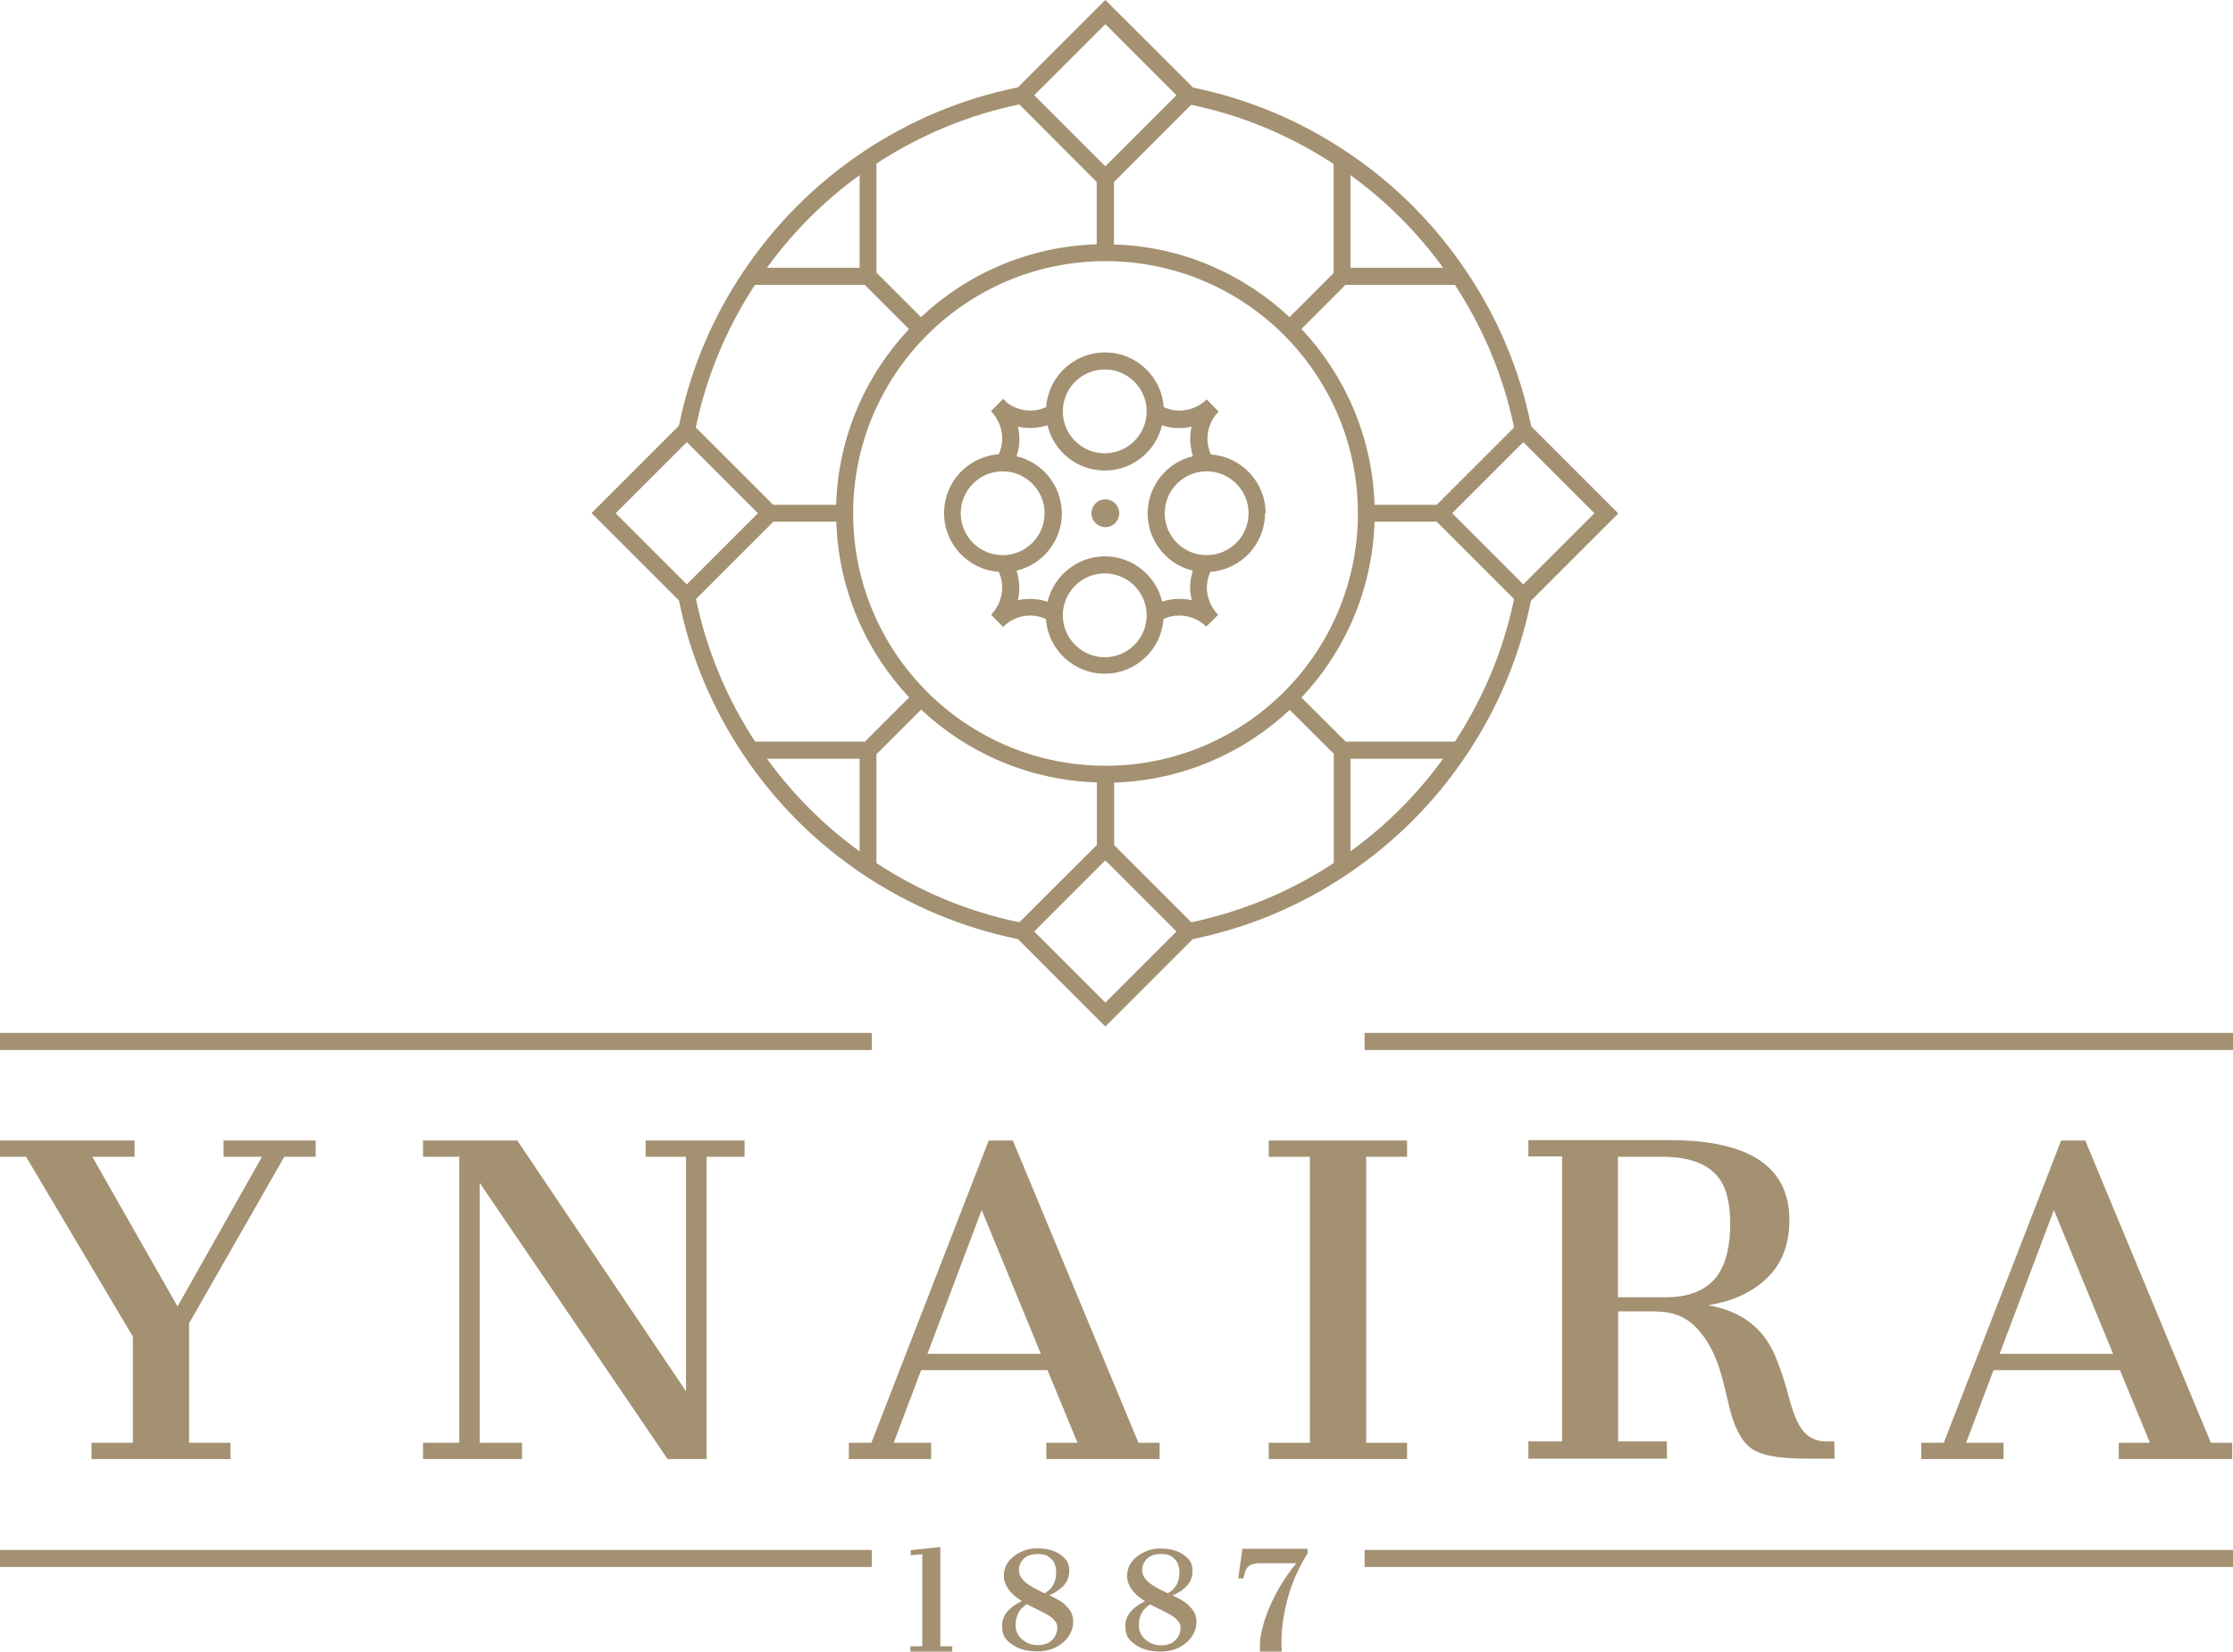 <svg xmlns="http://www.w3.org/2000/svg" xmlns:svg="http://www.w3.org/2000/svg" xmlns:sodipodi="http://sodipodi.sourceforge.net/DTD/sodipodi-0.dtd" xmlns:rdf="http://www.w3.org/1999/02/22-rdf-syntax-ns#" xmlns:inkscape="http://www.inkscape.org/namespaces/inkscape" xmlns:dc="http://purl.org/dc/elements/1.1/" xmlns:cc="http://creativecommons.org/ns#" viewBox="0 0 1139.6 843.1"><defs><style>      .st0 {        fill: #a39172;      }    </style></defs><g id="svg3845" inkscape:version="0.92.3 (2405546, 2018-03-11)" sodipodi:docname="Ynaira_PositivoColor-1887.svg"><g id="g3855"><path id="path3857" class="st0" d="M464.8,791.3v2.6l5.9-.5v47h-6.1v2.7h21.4v-2.7h-6.1v-50.7l-15,1.6Z" inkscape:connector-curvature="0"></path></g><g id="g3871"><path id="path3873" class="st0" d="M599.9,837.2c-1.7,1.8-4.2,2.7-7.3,2.7s-5.8-1-8-2.9c-2.3-2-3.4-4.4-3.4-7.2s.7-5.3,2-7.3c.7-1.1,1.9-2.2,3.7-3.5,1.5.8,2.9,1.5,4.4,2.2l4.2,2.1c4.6,2.3,7,4.8,7,7.4s-.9,4.8-2.6,6.6M582.9,801.5c0-1.4.3-2.7.9-3.7,1.6-3,4.4-4.5,8.5-4.5s5,.7,6.8,2.2c1.8,1.5,2.8,3.9,2.8,7.3,0,4.9-2,8.4-5.9,10.5l-.7-.3c-4-1.9-6.9-3.5-8.6-4.9-2.5-2-3.8-4.2-3.8-6.5M606.4,819.2c-1.5-1.4-4.2-3-8-4.8,1.3-.5,2.5-1.1,3.7-1.9,4.3-2.7,6.5-6.1,6.5-10.4s-1.5-6.1-4.4-8.3c-3-2.2-6.9-3.3-11.9-3.3h-.3c-4,0-7.7,1.2-11.1,3.6-3.8,2.7-5.7,6.2-5.7,10.5s3.1,9.2,9.2,12.8c-6.7,3.2-10.1,7.4-10.1,12.5s1.6,7.1,4.9,9.5c3.3,2.4,7.6,3.7,13,3.7s9.9-1.6,13.4-4.7c1.6-1.4,2.8-3,3.7-4.8.9-1.8,1.3-3.6,1.3-5.5s-.3-3.4-1-4.8c-.7-1.4-1.8-2.7-3.3-4.1" inkscape:connector-curvature="0"></path></g><g id="g3875"><path id="path3877" class="st0" d="M631.8,805.7h2.7l.5-1.8c.2-.7.3-1.3.5-1.7.6-1.6,1.4-2.7,2.6-3.3,1.2-.6,2.8-.9,4.7-.9h18.8c-2.8,3.3-5.6,7.3-8.5,12.1-2.8,4.8-5.2,9.8-7,14.9-1,2.7-1.7,5.4-2.3,8.1-.6,2.7-.8,4.9-.8,6.5s0,2.8,0,3.5h11.2c-.2-1.5-.2-3.7-.2-6.5s.3-6.2.9-10c1.9-12.4,6-23.6,12.4-33.6v-2.4h-33.2l-2.2,15.2Z" inkscape:connector-curvature="0"></path></g><path id="path3879" class="st0" d="M696.4,799.9h443.2v-8.7h-443.2v8.7Z" inkscape:connector-curvature="0"></path><path id="path3881" class="st0" d="M0,799.9h444.9v-8.7H0v8.7Z" inkscape:connector-curvature="0"></path><path id="path3883" class="st0" d="M1139.6,527.3h-443.2v8.7h443.2v-8.7Z" inkscape:connector-curvature="0"></path><path id="path3885" class="st0" d="M444.9,527.3H0v8.7h444.9v-8.7Z" inkscape:connector-curvature="0"></path><g id="g3887"><path id="path3889" class="st0" d="M67.8,682.1v54.4h-21.1v8.3h70.9v-8.3h-21.1v-61l48.6-85h16v-8.3h-47v8.3h19.6l-43.1,76.4-43.5-76.4h21.6v-8.3H0v8.3h13.3l54.4,91.6Z" inkscape:connector-curvature="0"></path></g><g id="g3891"><path id="path3893" class="st0" d="M340.8,744.8h19.8v-154.3h19.4v-8.3h-50.5v8.3h20.6v119.7l-86.1-128h-48.1v8.3h18.5v146h-18.5v8.3h50.5v-8.3h-21.6v-132.7l95.9,141Z" inkscape:connector-curvature="0"></path></g><g id="g3895"><path id="path3897" class="st0" d="M473.3,691.1l27.7-73.4,30.2,73.4h-57.9ZM533.9,744.8h57.9v-8.3h-10.8l-64.1-154.3h-12.3l-59.9,154.3h-11.5v8.3h42v-8.3h-19.1l14-37.1h64.5l15.3,37.1h-15.9v8.3Z" inkscape:connector-curvature="0"></path></g><g id="g3899"><path id="path3901" class="st0" d="M718.1,590.5v-8.3h-70.6v8.3h21v146h-21v8.3h70.6v-8.3h-20.9v-146h20.9Z" inkscape:connector-curvature="0"></path></g><g id="g3903"><path id="path3905" class="st0" d="M825.6,590.5h22.5c13.2,0,22.6,3.2,28.2,9.7,4.5,5.2,6.7,13.3,6.7,24.3s-1.9,19.4-5.7,25.4c-5.2,8.2-14.3,12.3-27.2,12.3h-24.4v-71.7ZM845.1,669.5c7.9,0,14.3,2.3,19.2,6.9,5,4.6,9,10.9,12.1,19,1.5,3.8,3.4,10.8,5.7,21,2.5,11.3,6.3,18.8,11.2,22.6,4.8,3.8,14.2,5.6,28,5.6h15l-.2-8.8h-4.3c-6.4,0-11.2-3.3-14.4-9.8-1.5-2.9-3.2-7.8-5-14.8-1.9-7-4.1-13.4-6.5-19.2-6.2-14.4-17.6-22.9-34.2-25.7,12.6-2,22.7-6.7,30.2-14,7.5-7.3,11.3-17.1,11.3-29.5,0-27.2-20.4-40.8-61.1-40.8h-72.1v8.3h17.2v145.5h-17.2v8.8h70.7v-8.8h-24.9v-66.4h19.4Z" inkscape:connector-curvature="0"></path></g><g id="g3907"><path id="path3909" class="st0" d="M1020.5,691.1l27.7-73.4,30.2,73.4h-57.9ZM1128.3,736.5l-64.1-154.3h-12.3l-59.9,154.3h-11.5v8.3h42v-8.3h-19.1l14-37.1h64.5l15.3,37.1h-15.9v8.3h57.9v-8.3h-10.8Z" inkscape:connector-curvature="0"></path></g><g id="g3911"><path id="path3913" class="st0" d="M621.9,210h-.1c0,.1,0,.1,0,.1,0,0,0,0,.1-.1" inkscape:connector-curvature="0"></path></g><g id="g3915"><path id="path3917" class="st0" d="M564.1,254.9c-3.9,0-7.1,3.2-7.1,7.1s3.2,7.1,7.1,7.1,7.1-3.2,7.1-7.1-3.2-7.1-7.1-7.1" inkscape:connector-curvature="0"></path></g><g id="g3919"><path id="path3921" class="st0" d="M615.8,283.4c-11.8,0-21.4-9.6-21.4-21.4s9.6-21.4,21.4-21.4,21.4,9.6,21.4,21.4-9.6,21.4-21.4,21.4M607.6,302.6c.1,1.3.3,2.6.6,3.8-1.3-.3-2.6-.5-4-.6-3.8-.3-7.6.2-11.1,1.3-3.1-13.2-15.1-23.1-29.2-23.1s-26.1,9.9-29.3,23.2c-3.6-1.2-7.5-1.7-11.3-1.4-1.3.1-2.6.3-3.8.6.3-1.3.5-2.6.6-4,.3-3.8-.2-7.6-1.3-11.1,13.2-3.1,23.1-15.1,23.1-29.2s-9.9-26.1-23.1-29.2c1.2-3.6,1.7-7.4,1.3-11.3-.1-1.3-.3-2.6-.6-3.8,1.3.3,2.6.5,4,.6,3.8.3,7.6-.2,11.1-1.3,3.1,13.2,15,23.1,29.2,23.1s26.1-9.9,29.2-23.1c3.6,1.2,7.5,1.7,11.3,1.3,1.3-.1,2.6-.3,3.8-.6-.3,1.3-.5,2.7-.6,4-.3,3.8.2,7.6,1.3,11.1-13.3,3.1-23.1,15.1-23.1,29.2s9.9,26.1,23.1,29.2c-1.2,3.6-1.7,7.4-1.3,11.3M563.8,335.5c-11.8,0-21.4-9.6-21.4-21.4s9.6-21.4,21.4-21.4,21.4,9.6,21.4,21.4-9.6,21.4-21.4,21.4M511.7,283.4c-11.8,0-21.4-9.6-21.4-21.4s9.6-21.4,21.4-21.4,21.4,9.6,21.4,21.4c0,11.8-9.6,21.4-21.4,21.4M563.8,188.6c11.8,0,21.4,9.6,21.4,21.4s-9.6,21.4-21.4,21.4-21.4-9.6-21.4-21.4,9.6-21.4,21.4-21.4M645.9,262c0-15.9-12.4-28.9-27.9-30-1.4-3-2-6.3-1.7-9.7.4-4.6,2.3-8.8,5.5-12.1v-.2c.1,0-6-6.1-6-6.1,0,0,0,0,0,0-3.2,3.2-7.5,5.2-12.1,5.6-3.4.3-6.8-.3-9.8-1.7-1.1-15.6-14.1-27.9-30-27.9s-28.9,12.4-30,27.9c-3,1.4-6.3,2-9.7,1.7-3.7-.3-7.2-1.6-10.1-3.8l-2.1-2.1-6.1,6.1h.1c0,.1-.2.3-.2.3h0s0,0,0,0h.1c3.1,3.4,5.1,7.6,5.5,12.1.3,3.4-.3,6.8-1.7,9.8-15.6,1.1-27.9,14.1-27.9,30s12.3,28.9,27.9,30c1.4,3,2,6.3,1.7,9.7-.4,4.6-2.3,8.7-5.6,12.2,0,0,0,0,0,0l6.1,6.2h.1c3.2-3.3,7.5-5.3,12-5.7,3.4-.3,6.8.3,9.8,1.7,1.1,15.6,14.1,27.9,30,27.9s28.9-12.4,30-27.9c3-1.4,6.3-2,9.7-1.7,4.6.4,8.9,2.3,12.1,5.6,0,0,0,0,0,0h0l6.1-6.1-.2-.2c-3.1-3.2-5.1-7.5-5.5-11.9-.3-3.4.3-6.8,1.7-9.8,15.6-1.1,27.9-14.1,27.9-30M777.4,298.3l-36.3-36.3,22.8-22.8,13.5-13.5,36.3,36.3-36.3,36.3ZM742.5,378.6h-55.7l-22.6-22.5c22.2-23.6,36.2-55.1,37.3-89.8h31.7l39.5,39.5c-5.4,26-15.6,50.5-30.2,72.8M689.2,434.6v-47.3h47.3c-13.2,18.2-29.1,34.1-47.3,47.3M680.6,440.6c-22.2,14.6-46.7,24.7-72.6,30.2l-39.4-39.4v-18.3h0v-13.6c34.6-1.1,66-15,89.6-37.1l22.5,22.4v55.9ZM564.1,511.8l-36.3-36.3,36.3-36.3,36.3,36.3-36.3,36.3ZM447.3,440.6v-55.6l22.8-22.8c23.6,22.2,55.1,36.1,89.7,37.2v27.2h0v4.7l-39.6,39.5c-26.1-5.4-50.6-15.6-72.9-30.2M385.4,378.6c-14.6-22.3-24.8-46.8-30.2-72.8l39.5-39.5h32.1c1.1,34.6,15,66.1,37.2,89.7l-22.6,22.6h-56ZM438.7,434.6c-18.2-13.2-34.1-29.1-47.3-47.3h47.3v47.3ZM314.2,262l36.3-36.3,36.3,36.3-36.3,36.3-36.3-36.3ZM385.4,145.4h55.9l22.6,22.6c-22.2,23.6-36.1,55.1-37.2,89.7h-32.1l-39.5-39.5c5.4-26,15.6-50.5,30.2-72.8M438.7,89.4v47.3h-47.3c13.2-18.2,29.1-34.1,47.3-47.3M447.3,83.5c22.3-14.6,46.9-24.8,72.9-30.2l39.5,39.6v31.8c-34.7,1.1-66.1,15-89.7,37.2l-22.7-22.7v-55.7ZM564.1,12.3l36.3,36.3-36.3,36.3-36.3-36.3,36.3-36.3ZM680.6,83.5v55.9l-22.5,22.5c-23.6-22.1-55-36.1-89.6-37.1v-31.9l39.4-39.4c26,5.4,50.4,15.6,72.7,30.2M693,262.1c0,71.2-57.7,128.8-128.8,128.8s-128.8-57.7-128.8-128.8,57.7-128.8,128.8-128.8,128.8,57.7,128.8,128.8M686.8,145.4h55.7c14.6,22.3,24.8,46.8,30.2,72.8l-39.5,39.5h-31.7c-1.1-34.7-15.1-66.1-37.3-89.8l19.3-19.3h0s3.2-3.3,3.2-3.3ZM689.2,89.4c18.2,13.2,34.1,29.1,47.3,47.3h-47.1l-.2-.2v-47.1ZM781.4,217.4c-5.7-28.2-16.8-54.7-32.9-78.7-16.3-24.3-36.8-44.9-61.1-61.1-24-16.1-50.4-27.1-78.5-32.9L564.1,0l-44.6,44.6c-28.3,5.7-54.9,16.8-79,32.9-24.3,16.3-44.8,36.8-61.1,61.1-16.1,24-27.2,50.5-32.9,78.7l-44.6,44.6,44.6,44.6c5.7,28.2,16.8,54.7,32.9,78.8,16.3,24.3,36.8,44.9,61.1,61.1,24.1,16.1,50.7,27.2,79,33l44.6,44.6,44.6-44.6c28.2-5.8,54.6-16.8,78.6-32.9,24.3-16.3,44.9-36.8,61.1-61.1,16.1-24,27.2-50.5,32.9-78.7l44.6-44.6-44.6-44.6Z" inkscape:connector-curvature="0"></path></g><g id="g3871-7"><path id="path3873-5" class="st0" d="M537,837.1c-1.7,1.8-4.2,2.7-7.3,2.7s-5.8-1-8-2.9c-2.3-2-3.4-4.4-3.4-7.2s.7-5.3,2-7.3c.7-1.1,1.9-2.2,3.7-3.5,1.5.8,2.9,1.5,4.4,2.2l4.2,2.1c4.6,2.3,7,4.8,7,7.4s-.9,4.8-2.6,6.6M520,801.5c0-1.4.3-2.7.9-3.7,1.6-3,4.4-4.5,8.5-4.5s5,.7,6.8,2.2c1.8,1.5,2.8,3.9,2.8,7.3,0,4.9-2,8.4-5.9,10.5l-.7-.3c-4-1.9-6.9-3.5-8.6-4.9-2.5-2-3.8-4.2-3.8-6.5M543.5,819.1c-1.5-1.4-4.2-3-8-4.8,1.3-.5,2.5-1.1,3.7-1.9,4.3-2.7,6.5-6.1,6.5-10.4s-1.5-6.1-4.4-8.3c-3-2.2-6.9-3.3-11.9-3.3h-.3c-4,0-7.7,1.2-11.1,3.6-3.8,2.7-5.7,6.2-5.7,10.5s3.1,9.2,9.2,12.8c-6.7,3.2-10.1,7.4-10.1,12.5s1.6,7.1,4.9,9.5c3.3,2.4,7.6,3.7,13,3.7s9.9-1.6,13.4-4.7c1.6-1.4,2.8-3,3.7-4.8.9-1.8,1.3-3.6,1.3-5.5s-.3-3.4-1-4.8c-.7-1.4-1.8-2.7-3.3-4.1" inkscape:connector-curvature="0"></path></g></g></svg>